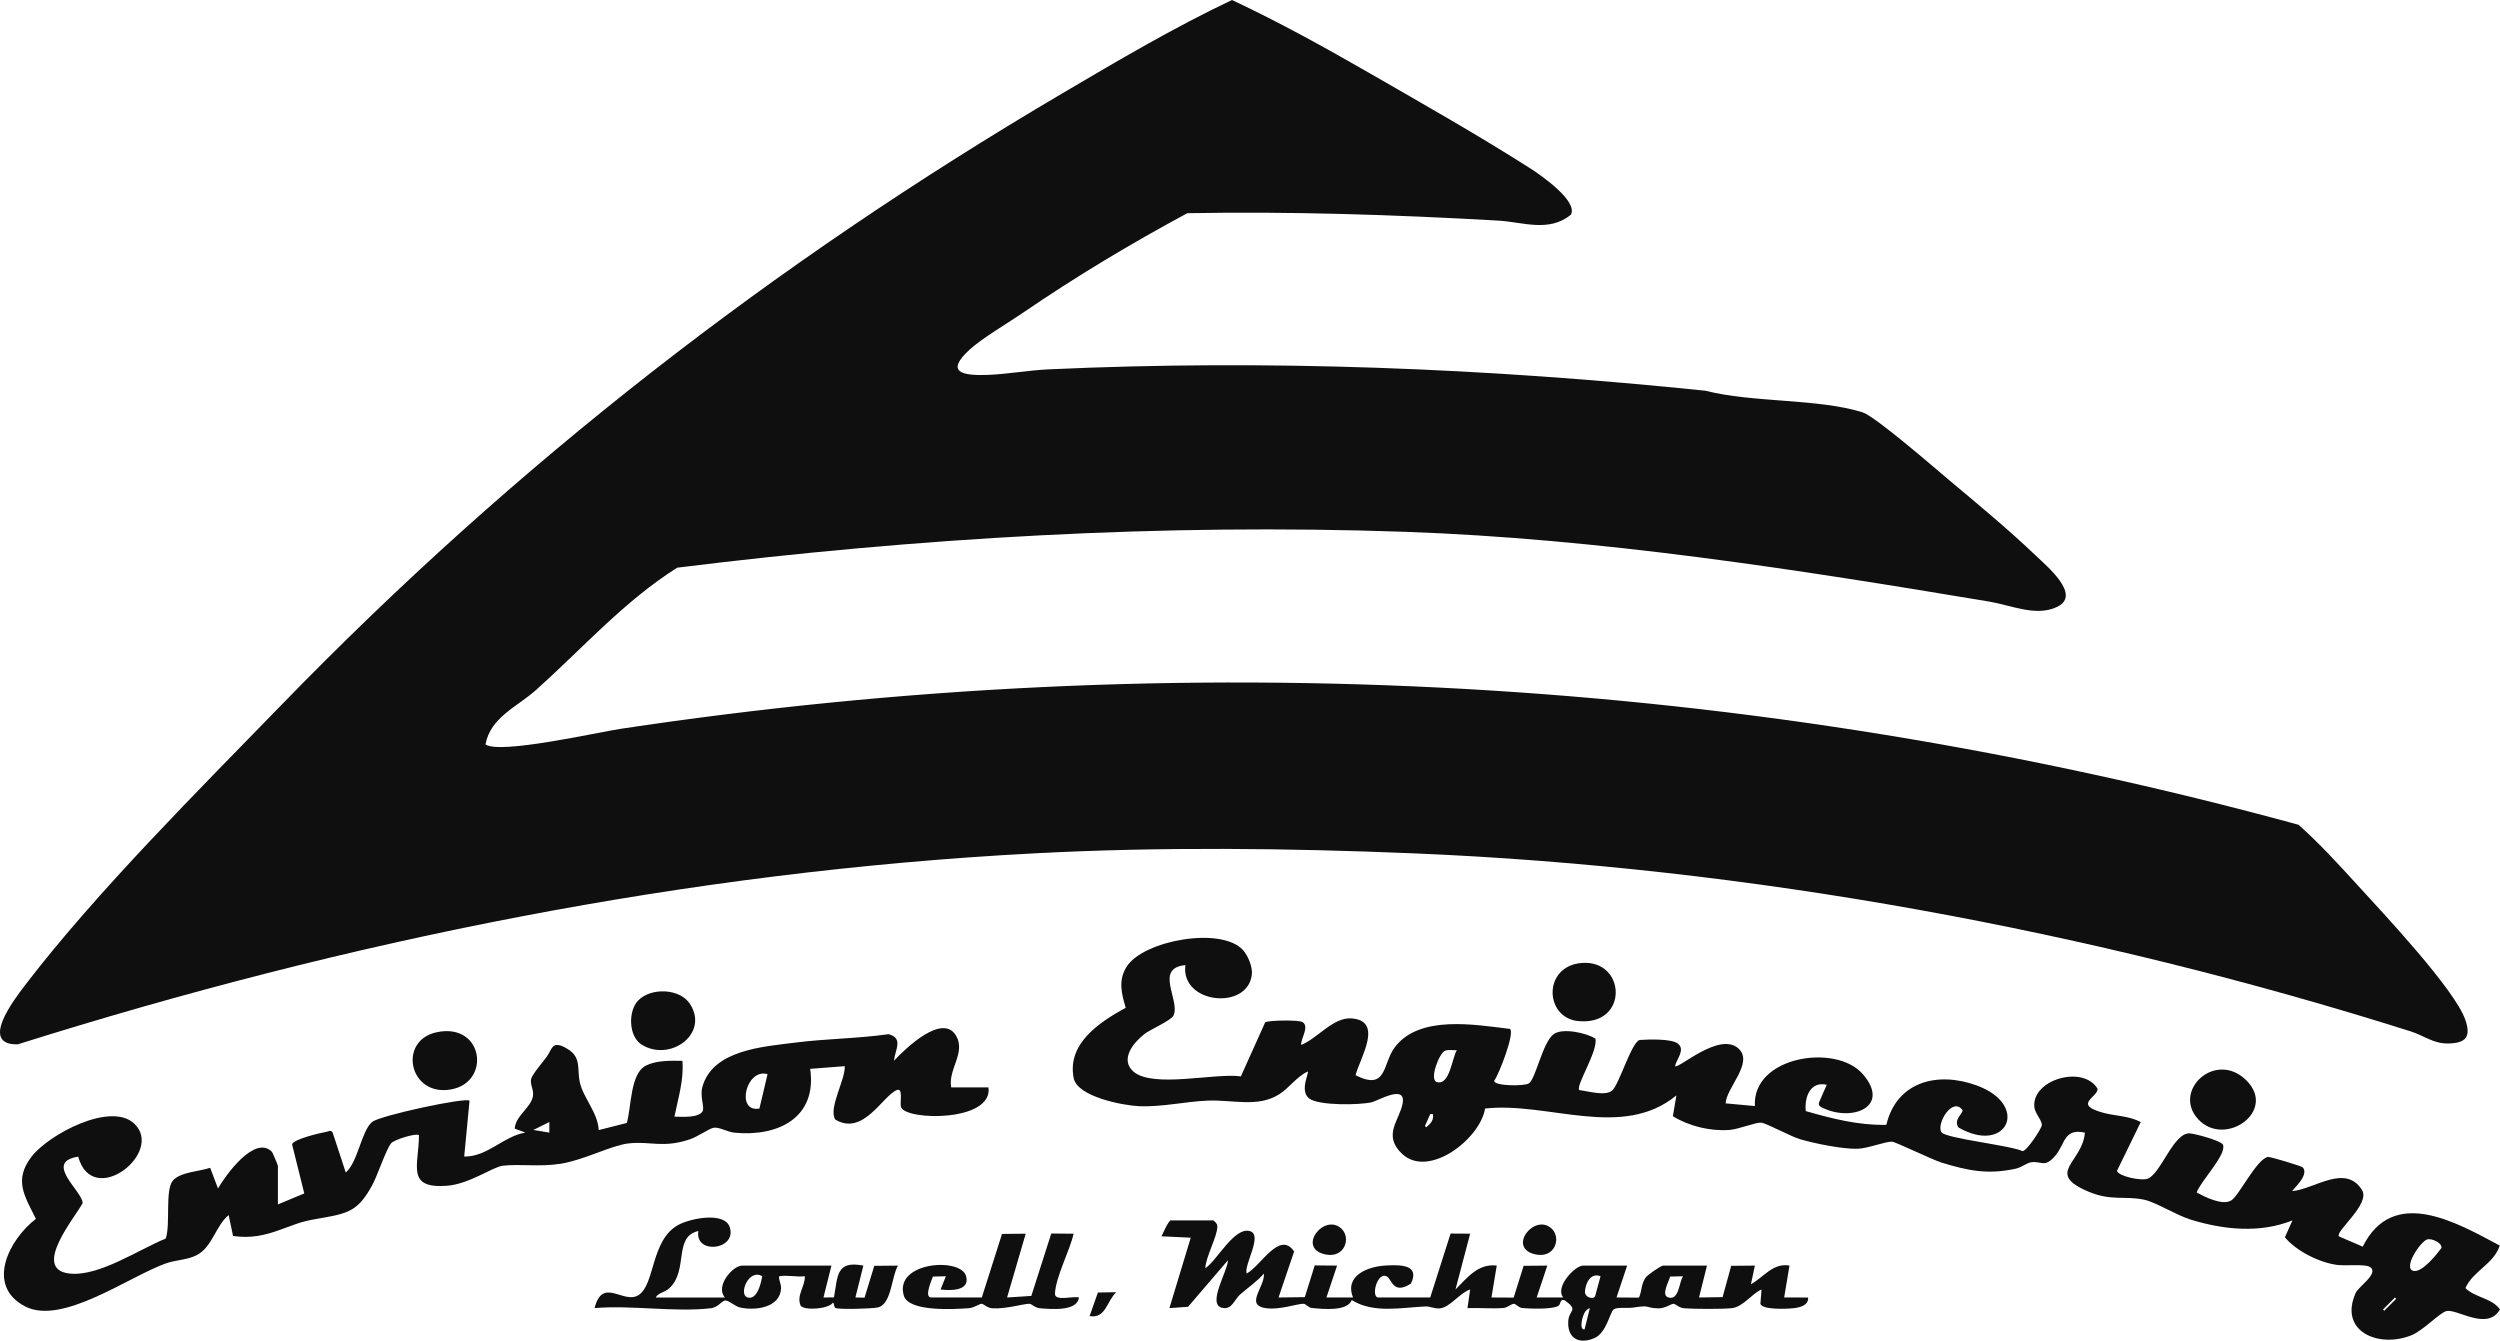 <?xml version="1.0" encoding="UTF-8"?>
<svg id="Layer_2" data-name="Layer 2" xmlns="http://www.w3.org/2000/svg" viewBox="0 0 938.447 503.264">
  <defs>
    <style>
      .cls-1 {
        fill: #0f0f0f;
      }
    </style>
  </defs>
  <g id="Layer_1-2" data-name="Layer 1">
    <g>
      <path class="cls-1" d="M825.133,420.123c9.961,10.808,29.793-2.988,18.094-14.585-11.542-11.443-27.958,3.883-18.094,14.585Z"/>
      <path class="cls-1" d="M388.485,320.318c47.223-2.476,94.569-1.952,141.94,0,125.975,5.191,254.569,28.898,374.616,66.876,4.683,1.481,8.432,4.611,13.953,4.514,6.858-.12,8.59-2.666,6.426-8.914-3.968-11.459-30.903-40.078-40.386-50.47-7.114-7.797-14.314-15.688-22.215-22.72-205.518-56.227-419.382-67.771-629.974-35.997-8.637,1.303-45.393,9.66-50.61,5.82,1.921-10.215,11.876-14.054,19-20.435,17.414-15.598,33.04-33.307,52.967-45.894,90.443-11.229,182.016-16.658,273.14-13.469,73.444,2.57,146.997,14.104,219.506,26.22,8.151,1.362,17.617,5.809,25.496,1.895,9-4.471-3.978-15.182-8.175-19.202-9.812-9.397-21.535-19.123-32.015-27.901-5.658-4.739-28.197-24.366-33.039-25.879-16.687-5.211-41.32-3.55-58.845-8.079-82.002-8.493-164.461-11.825-246.79-8.028-7.283.336-15.596,1.834-22.886,2.085-9.664.333-15.792-1.101-6.563-9.55,4.621-4.231,14.384-9.958,20.089-13.864,19.779-13.543,40.458-25.918,61.571-37.296,38.999-.702,77.788.568,116.653,2.778,9.401.535,18.98,4.528,27.302-2.174,2.95-5.015-11.3-14.919-14.889-17.216-18.9-12.094-40.616-24.424-60.184-35.688-17.041-9.81-34.309-19.374-52.116-27.73-21.901,10.387-42.873,22.786-63.749,35.083-108.842,64.111-204.972,138.808-292.906,229.367-30.927,31.851-69.715,70.476-96.367,105.339-4.322,5.653-17.216,22.52-2.771,22.237,123.811-39.013,251.753-64.886,381.821-71.706Z"/>
      <path class="cls-1" d="M925.472,483.534c2.869-6.513,10.56-8.929,12.876-15.967-16.41-8.794-40.024-22.421-51.431.4l-8.945-3.853c-1.433-1.953,12.056-12.206,8.634-17.504-6.319-9.785-17.765-.28-26.062.507-.396-.324,6.482-5.878,3.893-8.883-.449-.521-12.433-4.133-13.183-3.943-4.354,1.106-10.756,14.534-13.687,16.325-3.341,2.042-9.876-1.32-12.976-2.98,1.395-4.159,11.17-14.069,9.91-17.853-.522-1.57-10.708-4.281-12.607-4.346-5.982-.204-10.667,14.884-15.578,16.972-2.409,1.024-11.067-.851-11.65-2.887l8.935-18.331c-4.477-2.363-9.513-2.242-14.026-3.467-11.726-3.183-1.956-5.79-2.2-9.039-5.365-9.052-24.791-3.455-23.724,6.909.248,2.411,3.1,5.171,2.791,6.904-.239,1.341-5.603,9.57-7.21,9.624-4.303-2.155-28.795-4.764-30.426-7.075-2.103-2.98,4.069-13.562,7.874-8.34.273,1.36-3.476,3.423-1.546,6.494,18.084,10.505,27.207-8.345,6.808-15.776-14.617-5.325-29.985-1.441-33.845,14.808-10.369.243-20.43-2.319-30.25-5.161-.534-5.268,1.7-11.309,7.873-9.866l-2.888,6.619c-.399,1.276.634,1.694,1.605,2.151,10.966,5.157,25.422-.556,14.804-12.797-10.1-11.643-41.546-6.636-40.492,12.005l-10.984-1.007c.27-5.864,10.477-15.088,4.979-20.443-7.033-6.85-22.767,7.697-23.955,6.475.425-2.496,4.05-6.201,1.01-8.501-2.439-1.845-11.117-1.574-14.346-1.319-3.053.996-7.482,16.144-10.131,18.824-2.433,2.462-9.238.341-12.504-.022-1.399-1.615,7.125-14.686,6.064-19.317-3.471-2.203-12.337-4.077-15.623-1.708-4.248,3.063-6.756,16.949-9.407,18.549-1.706,1.03-12.883,1.034-12.978-1.005,1.862-2.491,7.783-17.935,5.978-19.474-13.154-1.577-34.225-5.417-43.398,7.054-4.502,6.121-2.763,16.332-14.613,10.319,1.791-6.672,10.622-20.46-1.563-21.326-6.831-.486-12.906,7.667-18.843,9.954-.241-2.211,3.19-6.826.543-8.548-1.371-.891-12.368-.75-14.042.05l-9.139,20.31c-9.64-1.373-33.082,4.536-40.328-1.808-5.127-4.489-.099-10.763,4.016-14.007,2.283-1.8,10.114-5.176,11.001-6.975,2.742-5.562-7.39-17.848,4.482-18.977-1.876,14.597,23.586,17.186,24.966,3.407.277-2.766-1.479-7.01-3.33-9.05-8.1-8.928-37.222-3.701-43.617,6.14-3.322,5.112-1.991,10.176-.416,15.515-9.773,5.385-22.075,13.344-19.535,26.397,1.36,6.991,18.373,10.253,24.409,10.539,8.636.41,17.498-1.751,25.975-2.081,9.376-.364,18.706,2.661,26.659-2.309,3.919-2.449,6.554-6.607,10.837-8.627.52.635-3.086,7.134.431,10.058,3.405,2.83,19.01,2.577,23.616,1.483,2.327-.553,12.922-6.941,11.551.467-1.17,6.325-7.659,11.959-.149,18.957,9.975,9.295,29.306-5.694,31.097-17.055,23.697-2.641,51.397,11.856,71.826-4.923l-1.328,7.808c6.193,3.766,13.965,5.679,21.295,5.147,3.295-.239,9.932-2.918,11.843-2.732,2.0.194,11.135,5.203,14.652,6.227,5.584,1.626,15.798,3.709,21.476,3.577,3.876-.089,10.416-2.739,12.979-2.669,1.317.036,15.118,6.789,18.688,7.878,10.063,3.071,17.32,4.54,27.808,2.258,2.05-.446,4.077-2.115,5.701-2.381,3.994-.653,5.064,2.366,9.25-2.644,3.543-4.24,3.11-10.27,10.974-8.494-.84,11.21-15.148,15.178,1.319,22.132,8.604,3.633,13.48,1.484,20.934,3.039,4.283.893,12.242,5.878,17.485,7.483,12.441,3.81,25.906,5.184,38.18.289l-2.842,6.336c4.355,5.231,12.927,9.48,19.582,10.367,3.177.423,10.392-.39,12.257.728,3.821,2.291-4.147,7.307-5.254,9.771-6.459,14.38,8.449,20.909,20.913,15.909,4.343-1.742,10.442-8.275,13.011-9.039,3.944-1.174,15.387,7.672,20.238-.644-3.144-4.391-9.167-4.316-12.976-8.009ZM535.368,423.152l-.471-.47,1.99-4.495.978-.002c.423,2.316-.818,3.599-2.497,4.968ZM539.388,406.2c-3.031-.818.909-11.11,3.14-11.817,1.335-.423,2.935-.105,4.337-.15-1.796,2.748-2.606,13.28-7.477,11.966ZM894.999,492.023l-.471-.471,4.486-4.482.471.471-4.486,4.482ZM916.437,468.506c-1.789,2.408-7.205,9.227-10.42,8.568-4.268-.874,2.635-11.207,5.181-11.849,1.699-.428,5.681,1.391,5.239,3.28Z"/>
      <path class="cls-1" d="M371.046,408.198h-13.986c-1.255-6.749,5.534-12.956,1.873-19.345-5.071-8.85-19.256,4.91-23.36,9.345.408-4.12,3.685-8.512-2.045-9.991-11.515,1.662-23.259,1.67-34.791,3.139-12.121,1.544-31.385,2.697-35.114,16.824-.932,3.532.969,7.606.099,9.014-1.589,2.572-7.848,2.003-10.551,1.987,1.376-6.928,3.593-13.793,2.997-20.959-4.311-.065-9.771-.198-13.705,1.785-5.962,3.004-5.421,15.726-7.184,21.546l-10.533,2.668c-.292-6.484-5.785-12.086-7.103-17.948-1.072-4.77.718-9.282-4.513-12.459-6.009-3.649-5.752-.053-7.903,2.88-1.304,1.778-5.459,6.644-5.838,8.274-.521,2.237,1.085,4.08.675,6.482-.759,4.449-6.551,7.349-6.848,12.215l4.003,1.499c-8.305,1.372-14.193,9.112-22.965,8.996l1.997-20.967c-1.274-1.371-33.52,5.531-36.508,7.947-4.097,3.312-5.299,15-9.952,19.003l-4.948-15.083c-.809-1.017-1.438-.334-2.253-.198-2.171.361-12.633,2.797-12.946,4.741l4.581,18.39-9.903,4.132v-14.473c0-.285-2.025-5.055-2.225-5.259-6.456-6.582-17.526,8.934-20.263,13.737l-2.943-7.752c-3.846,1.36-11.273,1.556-13.993,4.8-3.037,3.621-.812,16.435-2.692,21.768-9.968,4-25.14,14.417-36.209,13.114-14.288-1.681,2.41-21.33,5.026-26.433 0-4.477-14.841-15.364-1.669-17.431,5.43,19.775,32.62-1.686,20.971-12.461-8.914-8.245-32.125,4.205-38.433,12.4-6.833,8.878-2.687,14.759,1.59,23.411-10.035,7.668-19.097,25.146-3.963,32.907,13.82,7.087,38.722-11.137,52.582-16.133,3.867-1.394,8.265-1.328,11.799-3.183,5.867-3.08,7.027-11.019,11.945-15.014l1.632,7.846c6.685.953,11.687-.155,17.829-2.376,8.215-2.97,7.858-3.091,16.351-4.532,9.992-1.695,13.175-3.343,18.008-12.042,2.011-3.62,5.2-13.436,7.136-15.828,1.09-1.347,9.576-4.015,10.467-3.021-.026,11.22-4.991,20.105,10.481,18.954,8.414-.626,17.197-7.069,20.958-7.518,6.342-.756,13.847.502,21.719-.739,8.617-1.359,19.029-6.871,25.353-7.621,8.49-1.007,12.928,1.926,23.342-1.616,2.628-.894,7.223-4.037,8.743-4.29,2.114-.352,5.107,1.58,7.774,1.846,16.332,1.624,31.152-5.522,28.486-23.957l12.977-1.001c.294,4.964-6.272,15.936-3.554,20.024,10.417,6.357,17.759-8.823,23.049-11.037,2.566-1.074,1.106,4.862,1.612,6.355,1.754,5.17,34.628,5.634,32.84-7.361ZM206.21,425.162l-5.983-1.004,5.983-2.98-0,3.984ZM285.073,416.123c-9.017,1.627-5.055-15.275,3.052-12.911l-3.052,12.911Z"/>
      <path class="cls-1" d="M669.737,487.047l2-11.976c-6.229-1.111-9.706,4.406-14.476,6.999l1.485-6.991-8.896.087-3.224,11.749-8.852.13,2.994-11.973h-16.483c-.73,0-5.764,3.418-6.516,4.468-1.79,2.5-1.382,5.067-2.549,7.564l-8.413-.06,3.992-11.972h-16.483c-3.22,0-10.754,8.189-7.493,11.969l-9.989-.001,3.995-11.959-8.896.088-3.741,11.927-8.338-.051,1.994-11.975c-6.988-.86-11.075,4.574-15.493,8.967l5.506-20.938-7.343-.051-7.644,24.002h-19.48c-2.896,0-.441-10.083,3.343-7.802,1.641.989,2.303,6.914,8.904,2.57,3.445-7.145-3.903-7.048-9.293-6.785-6.982.342-15.74,3.847-12.445,12.008l-9.989-0,3.995-11.959-8.387-.071-3.729,11.915-9.857.12,5.845-17.265c-5.432-8.078-12.597,5.576-17.828,8.286-1.047-3.312,6.109-14.344,1.354-15.889-5.905-1.919-12.499,11.104-16.857,13.874.094-4.105,4.563-12.061,4.495-15.52-.024-1.222-.615-1.732-1.489-2.428h-15.984c-.814,0-2.933,4.909-3.496,5.98l11.002.521-8.004,26.429,6.993-.489,14.975-17.468c-.028,3.965-7.875,16.413-2.281,17.824,3.758.948,4.675-3.041,6.743-4.883,3.006-2.676,6.381-4.876,9.038-7.947.437,5.053-7.454,11.951.947,13.021,5.211.664,11.915-1.82,14.013-1.681.731.048,1.789,1.469,3.045,1.585,4.319.4,13.264,1.349,14.971-2.98,8.207,5.146,18.652,2.778,27.784,2.39,1.444-.061,3.279.893,5.185.737,3.931-.322,7.497-5.817,11.463-7.087l-.994,6.984c4.451-.175,8.987.286,13.439-.042,1.556-.115,3.112-1.647,4.027-1.587.731.048,1.789,1.469,3.045,1.585,3.246.3,10.484.527,13.258-.63,1.641-.685.552-2.839,2.671-2.3,5.387,3.833,1.795,3.608,1.426,7.445-.644,6.697,3.836,9.385,9.841,6.755,4.499-1.971,5.858-9.886,7.191-10.774,1.381-.919,5.166-.32,7.33-.659,6.686-1.047,4.076.065,9.216.294,2.777.124,4.989-1.782,5.96-1.715.735.051,1.977,1.543,3.96,1.691,3.685.274,14.452.362,17.954-.06,4.158-.501,7.449-5.457,11.063-6.996l-.43,5.369c.744,2.351,9.943,1.94,12.449,1.65,2.328-.269,5.692-1.013,5.467-4.011l-8.988-.009ZM594.805,499.022c-1.829.219-1.023-3.381-.768-4.265.412-1.429,1.159-3.304,2.769-3.713l-2,7.978ZM598.813,486.412c-.428,1.592-4.013.712-3.854-1.653.213-3.155,2.167-7.146,5.847-5.687l-1.993,7.34ZM626.294,487.043c-2.966-.838.301-6.182.623-7.845l4.861-.123c-1.548,2.244-1.439,9.111-5.484,7.968Z"/>
      <path class="cls-1" d="M324.531,487.107l-3.431-.061,2.991-11.967c-10.27-2.001-9.572,3.901-11.041,11.924l-3.936.045,2.992-11.973h-33.466c-3.71,0-10.26,7.878-6.493,11.978h-25.973c.771-1.766,3.279-1.815,5.045-3.444,7.331-6.765,1.456-19.428,10.935-21.511-1.456,8.927,14.392,7.197,11.829-1.299-1.868-6.19-15.097-3.417-19.526-.904-10.188,5.78-8.527,22.158-14.708,26.225-5.624,3.7-13.55-7.079-16.551,4.917,13.737-1.188,30.104,1.608,43.51.064,3.225-.371,4.172-3.055,5.754-2.908,1.397.129,3.495,2.218,5.399,2.631,5.797,1.256,15.052.023,15.343-7.292.058-1.469-1.298-4.327-.574-4.467,2.697-.522,6.591.374,9.484.009.141,3.837-3.267,7.207-1.565,11.043,1.268,1.862,10.206,1.37,12.077-1.073.593-.185.271,1.791,1.124,2.013,2.008.522,13.232.216,15.646-.251,5.332-1.031,5.183-11.617,7.685-15.72l-8.897.087-3.652,11.937ZM280.65,487.045c-3.597-.991.382-11.024,5.479-7.973-.452,2.489-1.851,8.972-5.479,7.973Z"/>
      <path class="cls-1" d="M396.006,485.559c.342-6.404,5.506-15.893,7.006-22.453l-8.387-.071-7.487,23.428-9.102.585,6.994-23.942-8.896.088-7.586,23.859h-18.98c-2.784,0,.152-6.539.633-7.853l4.861-.123-1.993,4.977c3.825.47,11.11.565,9.585-5.014-1.972-7.218-27.11-5.375-23.383,7.302,1.829,6.222,18.851,5.082,24.309,4.741,2.08-.13,4.128-1.721,4.948-1.667.724.048,1.981,1.538,3.96,1.691,4.966.383,12.096-1.815,14.022-1.691.721.047,1.982,1.539,3.96,1.691,3.99.306,13.961,1.257,14.537-4.048-2.13-.675-9.165,1.604-9-1.498Z"/>
      <path class="cls-1" d="M239.521,375.6c-3.769,3.945-3.598,13.396,1.293,16.493,10.58,6.7,25.487-3.915,18.211-15.207-3.832-5.947-14.759-6.253-19.504-1.287Z"/>
      <path class="cls-1" d="M163.98,387.466c-14.27,2.993-10.716,22.81,3.657,21.696,17.012-1.318,14.485-25.501-3.657-21.696Z"/>
      <path class="cls-1" d="M593.605,361.491c-14.518,1.281-13.803,20.474-1.306,21.781,19.285,2.017,18.178-23.27,1.306-21.781Z"/>
      <path class="cls-1" d="M576.567,470.911c7.07,1.41,9.538-6.067,6.023-9.573-6.399-6.383-17.285,7.328-6.023,9.573Z"/>
      <path class="cls-1" d="M497.648,470.911c7.07,1.41,9.538-6.067,6.023-9.573-6.399-6.383-17.285,7.328-6.023,9.573Z"/>
      <path class="cls-1" d="M409.007,494.029c6.075,1.062,6.426-5.574,9.989-8.965l-6.866.115-3.124,8.85Z"/>
    </g>
  </g>
</svg>